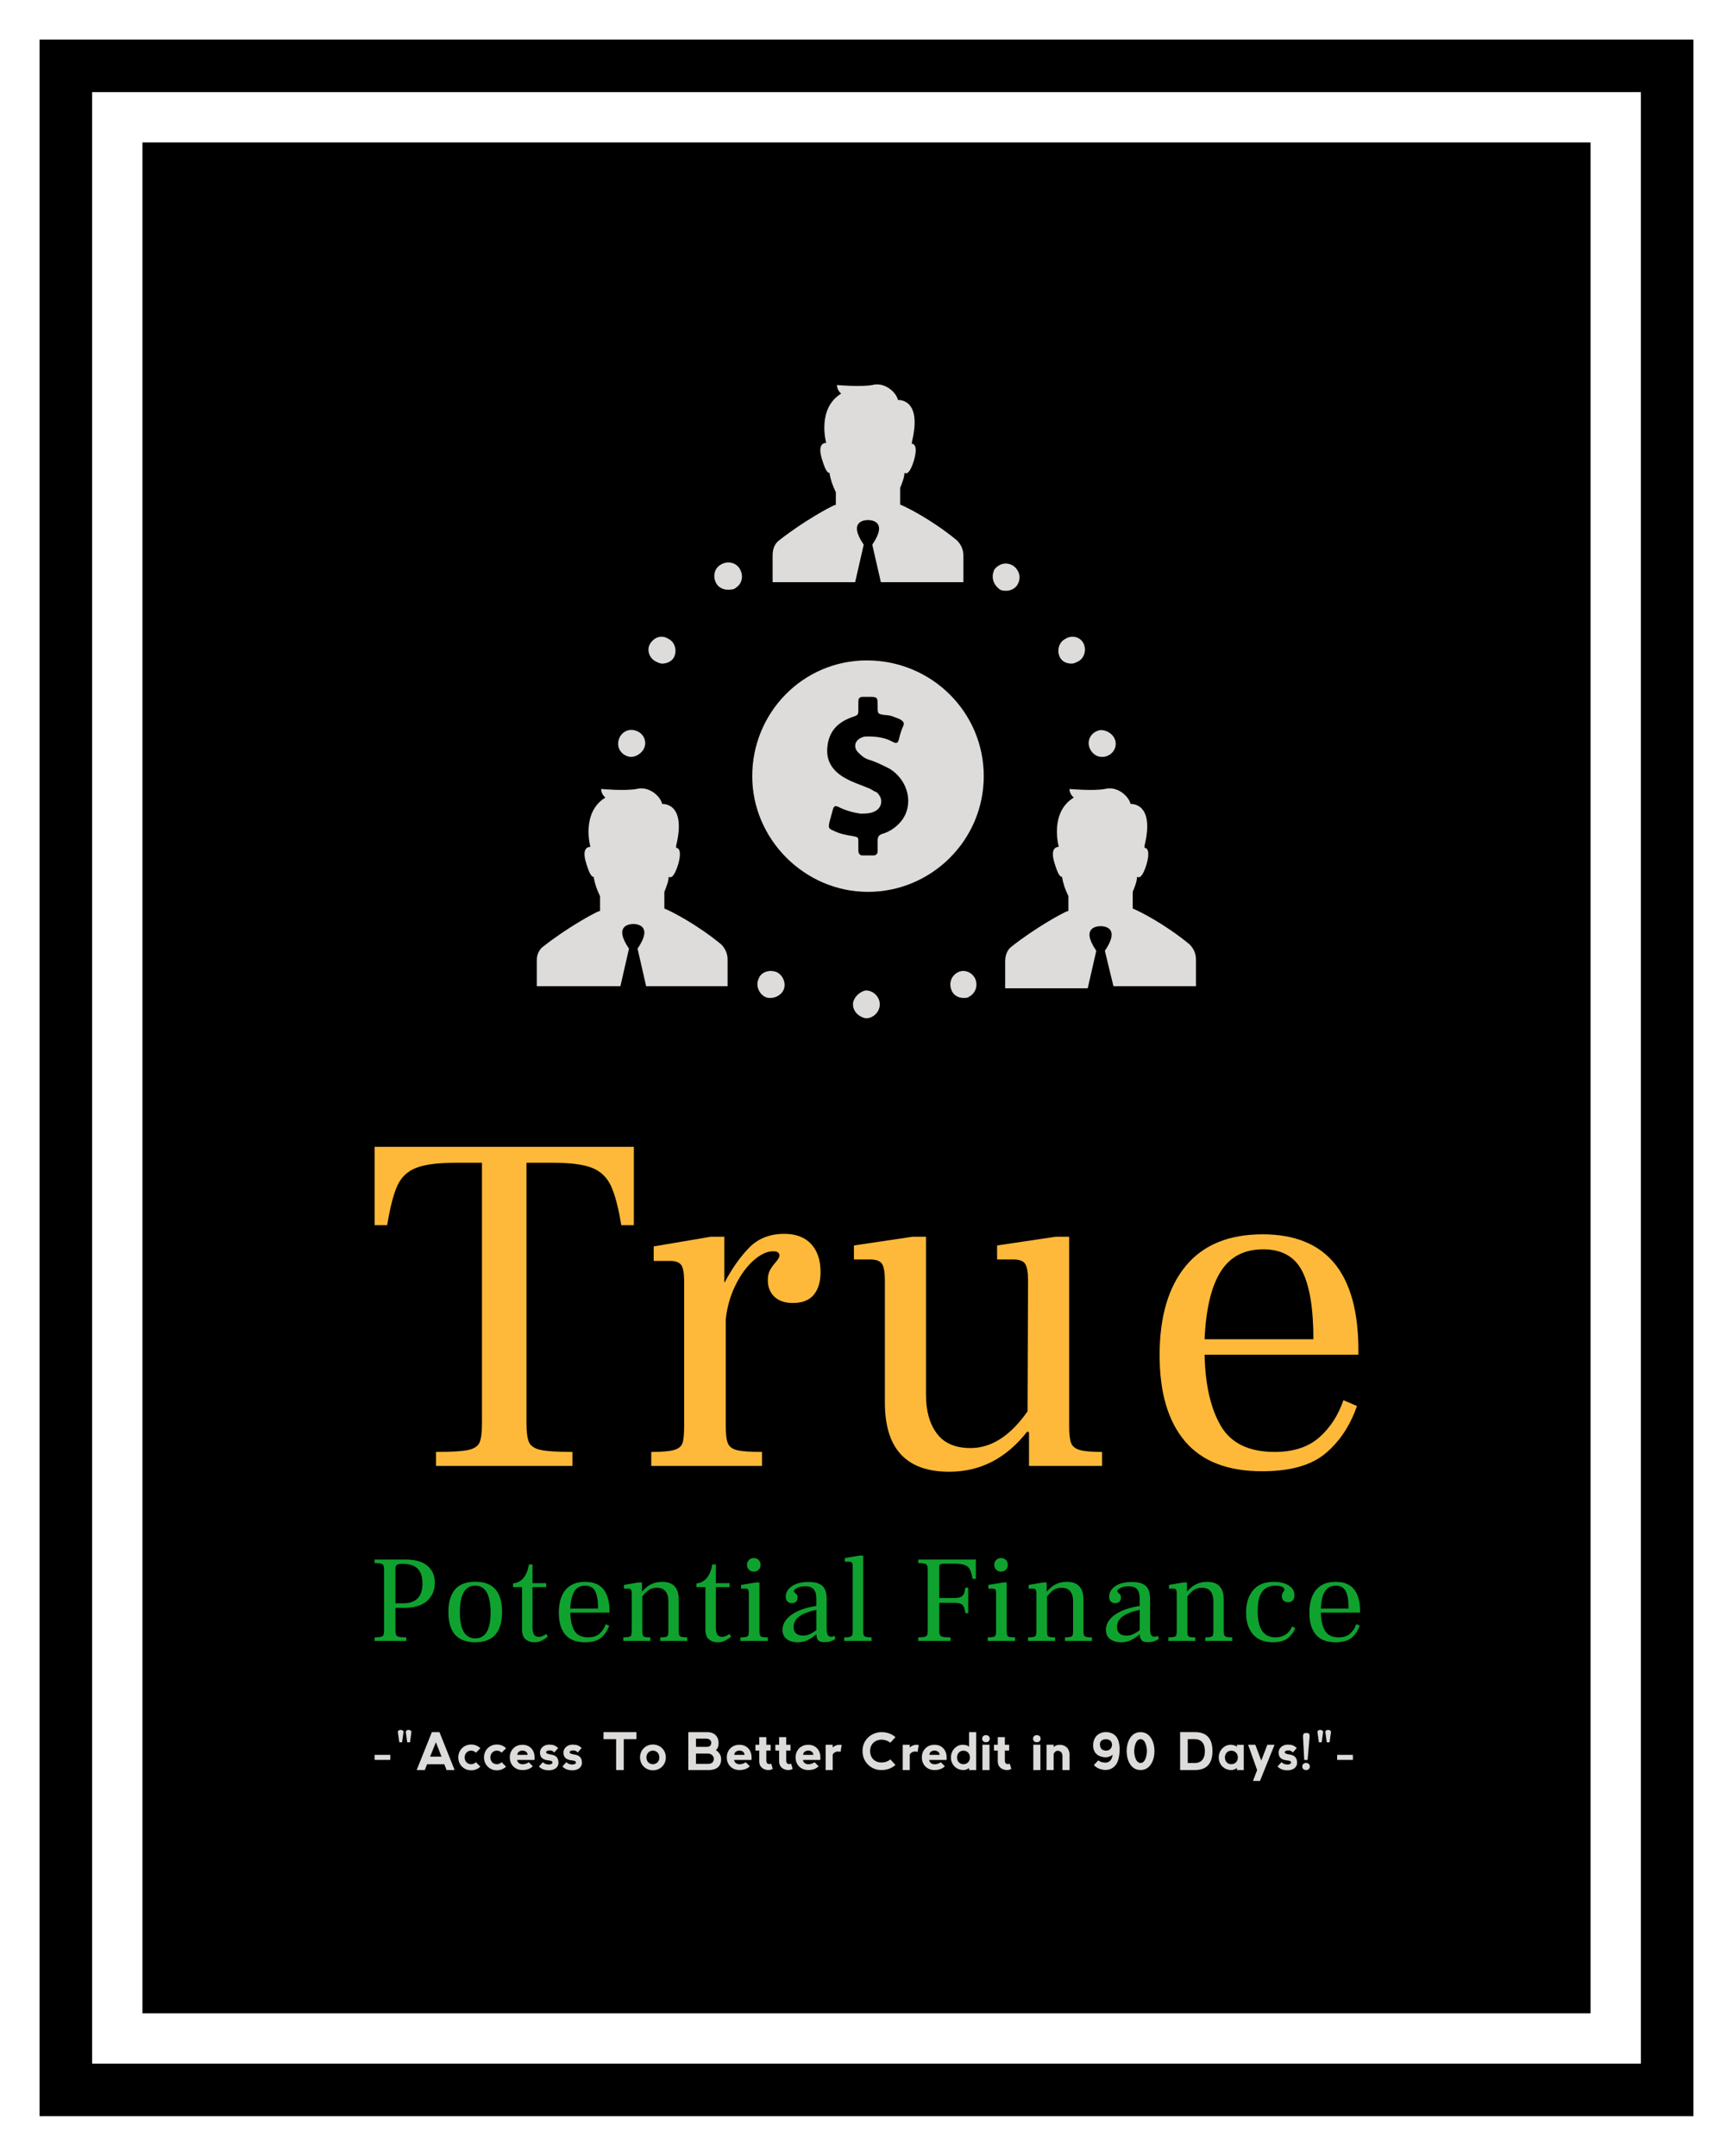 <svg xmlns="http://www.w3.org/2000/svg" xmlns:xlink="http://www.w3.org/1999/xlink" viewBox="854.66 828.93 210.68 262.13" style="overflow: visible; width: 100%; height: 100%; transition: all 350ms ease-in-out; opacity: 1;" width="632.754px" height="800px"><defs><path id="lt_gf_Frank Ruhl Libre_400_84" d="M14.70 0.00 L14.70 -2.90 Q19.50 -2.90 21.35 -3.30 Q23.20 -3.70 23.70 -4.85 Q24.20 -6.00 24.20 -8.90 L24.20 -8.90 L24.20 -62.70 L18.80 -62.70 Q13.30 -62.70 10.60 -61.65 Q7.90 -60.60 6.70 -57.95 Q5.50 -55.30 4.60 -49.80 L4.60 -49.80 L2.00 -49.80 L2.00 -66.00 L55.60 -66.00 L55.60 -49.80 L53.00 -49.80 Q52.10 -55.30 50.85 -57.95 Q49.60 -60.60 46.95 -61.65 Q44.30 -62.70 38.90 -62.70 L38.90 -62.70 L33.40 -62.70 L33.40 -8.90 Q33.40 -6.00 33.95 -4.85 Q34.50 -3.70 36.40 -3.30 Q38.30 -2.90 42.90 -2.90 L42.90 -2.90 L42.90 0.00 L14.70 0.00 Z"></path><path id="lt_gf_Frank Ruhl Libre_400_114" d="M31.10 -48.00 Q34.70 -48.00 36.65 -45.90 Q38.60 -43.80 38.60 -40.10 L38.60 -40.10 Q38.60 -37.10 37.20 -35.40 Q35.80 -33.70 32.90 -33.70 L32.90 -33.70 Q30.40 -33.70 29.05 -35.00 Q27.70 -36.30 27.70 -38.40 L27.70 -38.40 Q27.70 -39.60 28.10 -40.40 Q28.50 -41.20 29.30 -42.10 Q30.10 -43.00 30.10 -43.50 L30.10 -43.50 Q30.10 -44.40 28.80 -44.40 L28.80 -44.40 Q26.90 -44.40 24.75 -42.50 Q22.60 -40.60 21.00 -37.35 Q19.40 -34.10 19.00 -30.30 L19.00 -30.30 L19.00 -8.30 Q19.00 -5.70 19.45 -4.65 Q19.90 -3.60 21.40 -3.25 Q22.90 -2.90 26.50 -2.90 L26.50 -2.90 L26.50 0.00 L3.60 0.00 L3.60 -2.90 Q6.90 -2.90 8.30 -3.30 Q9.70 -3.70 10.05 -4.70 Q10.40 -5.70 10.40 -8.30 L10.40 -8.30 L10.40 -38.10 Q10.40 -40.70 9.80 -41.55 Q9.20 -42.40 7.50 -42.40 L7.50 -42.40 L4.10 -42.40 L4.10 -45.40 L15.90 -47.40 L18.70 -47.40 L18.70 -38.00 L18.80 -38.00 Q21.00 -42.20 23.80 -45.10 Q26.60 -48.00 31.10 -48.00 L31.10 -48.00 Z"></path><path id="lt_gf_Frank Ruhl Libre_400_117" d="M47.50 -8.30 Q47.50 -5.80 47.90 -4.75 Q48.30 -3.70 49.70 -3.30 Q51.10 -2.90 54.30 -2.90 L54.30 -2.90 L54.30 0.00 L39.20 0.00 L39.20 -7.00 L38.90 -7.00 L38.90 -7.20 Q32.40 1.20 22.70 1.20 L22.70 1.20 Q9.40 1.20 9.40 -13.10 L9.40 -13.10 L9.40 -38.30 Q9.40 -40.90 8.80 -41.80 Q8.20 -42.70 6.40 -42.70 L6.40 -42.70 L3.00 -42.70 L3.00 -45.60 L15.10 -47.40 L17.90 -47.40 L17.90 -14.70 Q17.90 -9.70 20.15 -6.70 Q22.40 -3.70 27.10 -3.70 L27.10 -3.70 Q33.60 -3.70 38.90 -11.30 L38.90 -11.30 L39.00 -38.30 Q39.00 -40.90 38.40 -41.80 Q37.80 -42.70 36.00 -42.70 L36.00 -42.70 L32.60 -42.70 L32.60 -45.60 L44.70 -47.40 L47.50 -47.40 L47.50 -8.30 Z"></path><path id="lt_gf_Frank Ruhl Libre_400_80" d="M5.00 0.00 L5.00 -2.90 Q8.60 -2.90 10.20 -3.35 Q11.80 -3.80 12.25 -4.90 Q12.70 -6.00 12.70 -8.50 L12.70 -8.50 L12.70 -57.40 Q12.70 -60.00 12.20 -61.10 Q11.70 -62.20 10.15 -62.65 Q8.60 -63.10 5.00 -63.10 L5.00 -63.10 L5.00 -66.00 L29.80 -66.00 Q41.90 -66.00 47.85 -60.90 Q53.80 -55.80 53.80 -47.20 L53.80 -47.20 Q53.80 -38.10 47.55 -32.45 Q41.30 -26.80 28.80 -26.80 L28.80 -26.80 L21.90 -26.80 L21.90 -8.50 Q21.90 -5.90 22.45 -4.80 Q23.00 -3.70 24.80 -3.30 Q26.60 -2.90 30.70 -2.90 L30.70 -2.90 L30.70 0.00 L5.00 0.00 ZM21.90 -30.50 L28.20 -30.50 Q43.80 -30.50 43.80 -46.60 L43.80 -46.60 Q43.80 -54.60 39.90 -58.55 Q36.00 -62.50 27.90 -62.50 L27.90 -62.50 Q24.20 -62.50 23.05 -61.65 Q21.90 -60.80 21.90 -59.00 L21.90 -59.00 L21.90 -30.50 Z"></path><path id="lt_gf_Frank Ruhl Libre_400_111" d="M26.50 1.10 Q4.80 1.10 4.80 -23.40 L4.80 -23.40 Q4.80 -35.50 10.20 -41.75 Q15.60 -48.00 26.60 -48.00 L26.60 -48.00 Q48.30 -48.00 48.30 -23.50 L48.30 -23.50 Q48.30 1.10 26.50 1.10 L26.50 1.10 ZM26.60 -2.10 Q39.00 -2.10 39.00 -23.00 L39.00 -23.00 Q39.00 -44.80 26.50 -44.80 L26.50 -44.80 Q20.30 -44.80 17.20 -39.35 Q14.10 -33.90 14.10 -23.40 L14.10 -23.40 Q14.10 -2.10 26.60 -2.10 L26.60 -2.10 Z"></path><path id="lt_gf_Frank Ruhl Libre_400_116" d="M18.20 1.10 Q14.10 1.10 11.25 -1.30 Q8.40 -3.70 8.40 -9.40 L8.40 -9.40 L8.40 -43.60 L1.10 -43.60 L1.10 -46.60 Q11.50 -47.70 14.00 -62.00 L14.00 -62.00 L16.90 -62.00 L16.90 -46.80 L28.00 -46.80 L28.00 -43.60 L16.90 -43.60 L16.90 -10.90 Q16.90 -6.80 18.15 -5.05 Q19.40 -3.30 21.90 -3.30 L21.90 -3.30 Q23.50 -3.30 25.20 -4.05 Q26.90 -4.80 28.10 -5.70 L28.10 -5.70 L29.20 -3.30 Q26.20 -1.10 23.95 0.00 Q21.70 1.10 18.20 1.10 L18.20 1.10 Z"></path><path id="lt_gf_Frank Ruhl Libre_400_108" d="M3.00 0.00 L3.00 -2.90 Q6.30 -2.90 7.70 -3.30 Q9.10 -3.70 9.50 -4.75 Q9.90 -5.80 9.90 -8.30 L9.90 -8.30 L9.90 -59.90 Q9.90 -62.50 9.30 -63.35 Q8.70 -64.20 6.90 -64.20 L6.90 -64.20 L3.50 -64.20 L3.50 -67.20 L15.60 -69.20 L18.40 -69.20 L18.40 -8.30 Q18.40 -5.80 18.80 -4.75 Q19.20 -3.70 20.60 -3.30 Q22.00 -2.90 25.20 -2.90 L25.20 -2.90 L25.20 0.00 L3.00 0.00 Z"></path><path id="lt_gf_Frank Ruhl Libre_400_32" d=""></path><path id="lt_gf_Frank Ruhl Libre_400_70" d="M5.00 0.00 L5.00 -2.90 Q8.80 -2.90 10.35 -3.35 Q11.90 -3.80 12.30 -4.95 Q12.70 -6.10 12.70 -8.90 L12.70 -8.90 L12.70 -57.10 Q12.70 -59.90 12.25 -61.05 Q11.80 -62.20 10.25 -62.65 Q8.70 -63.10 5.00 -63.10 L5.00 -63.10 L5.00 -66.00 L51.70 -66.00 L51.70 -50.30 L49.00 -50.30 Q48.10 -55.50 46.80 -58.00 Q45.50 -60.50 42.65 -61.55 Q39.80 -62.60 34.20 -62.60 L34.20 -62.60 L25.60 -62.60 Q23.30 -62.60 22.65 -62.00 Q22.00 -61.40 22.00 -59.00 L22.00 -59.00 L22.00 -34.80 L33.80 -34.80 Q37.60 -34.80 39.40 -35.60 Q41.20 -36.40 41.90 -38.00 Q42.60 -39.60 43.20 -43.20 L43.20 -43.20 L45.50 -43.20 L45.50 -22.50 L43.20 -22.50 Q42.60 -26.10 41.90 -27.70 Q41.20 -29.30 39.40 -30.10 Q37.60 -30.90 33.80 -30.90 L33.80 -30.90 L22.00 -30.90 L22.00 -8.90 Q22.00 -6.10 22.50 -4.95 Q23.00 -3.80 24.85 -3.35 Q26.70 -2.90 31.20 -2.90 L31.20 -2.90 L31.20 0.00 L5.00 0.00 Z"></path><path id="lt_gf_Frank Ruhl Libre_400_105" d="M14.30 -56.20 Q11.90 -56.20 10.35 -57.75 Q8.80 -59.30 8.80 -61.60 L8.80 -61.60 Q8.80 -64.00 10.35 -65.60 Q11.90 -67.20 14.30 -67.20 L14.30 -67.20 Q16.80 -67.20 18.30 -65.60 Q19.80 -64.00 19.80 -61.60 L19.80 -61.60 Q19.80 -59.30 18.25 -57.75 Q16.70 -56.20 14.30 -56.20 L14.30 -56.20 ZM3.50 0.00 L3.50 -2.90 Q6.80 -2.90 8.20 -3.30 Q9.60 -3.70 9.95 -4.70 Q10.30 -5.70 10.30 -8.30 L10.30 -8.30 L10.30 -38.10 Q10.30 -40.70 9.75 -41.55 Q9.20 -42.40 7.40 -42.40 L7.40 -42.40 L4.00 -42.40 L4.00 -45.40 L16.10 -47.40 L18.90 -47.40 L18.90 -8.30 Q18.90 -5.70 19.30 -4.65 Q19.70 -3.60 21.05 -3.25 Q22.40 -2.90 25.70 -2.90 L25.70 -2.90 L25.70 0.00 L3.50 0.00 Z"></path><path id="lt_gf_Frank Ruhl Libre_400_97" d="M47.20 -4.10 L47.90 -1.60 Q46.00 -0.40 44.00 0.30 Q42.00 1.00 38.80 1.00 L38.80 1.00 Q35.80 1.00 34.25 -0.20 Q32.70 -1.40 32.40 -5.40 L32.40 -5.40 Q28.70 -2.20 25.20 -0.55 Q21.70 1.10 17.40 1.10 L17.40 1.10 Q11.90 1.10 8.45 -1.45 Q5.00 -4.00 5.00 -8.90 L5.00 -8.90 Q5.00 -15.90 12.10 -21.10 Q19.20 -26.30 32.40 -28.40 L32.40 -28.40 L32.40 -34.20 Q32.40 -39.30 30.35 -41.80 Q28.30 -44.30 23.30 -44.30 L23.30 -44.30 Q19.80 -44.30 17.00 -43.00 Q14.20 -41.70 14.20 -40.40 L14.20 -40.40 Q14.20 -39.70 15.15 -38.95 Q16.10 -38.20 16.65 -37.45 Q17.20 -36.70 17.20 -35.20 L17.20 -35.20 Q17.20 -33.10 16.00 -31.85 Q14.80 -30.60 12.60 -30.60 L12.60 -30.60 Q10.30 -30.60 8.95 -32.00 Q7.60 -33.40 7.60 -35.90 L7.60 -35.90 Q7.60 -39.00 9.65 -41.70 Q11.70 -44.40 15.85 -46.10 Q20.00 -47.80 26.00 -47.80 L26.00 -47.80 Q33.60 -47.80 37.20 -44.70 Q40.80 -41.60 40.80 -33.90 L40.80 -33.90 L40.80 -10.20 Q40.80 -6.30 41.65 -4.85 Q42.50 -3.40 44.40 -3.40 L44.40 -3.40 Q45.60 -3.40 47.20 -4.10 L47.20 -4.10 ZM14.00 -11.30 Q14.00 -7.80 16.00 -6.05 Q18.00 -4.30 21.80 -4.30 L21.80 -4.30 Q24.60 -4.30 27.15 -5.50 Q29.70 -6.70 32.40 -8.70 L32.40 -8.70 L32.40 -25.20 Q23.10 -23.20 18.55 -19.85 Q14.00 -16.50 14.00 -11.30 L14.00 -11.30 Z"></path><path id="lt_gf_Frank Ruhl Libre_400_110" d="M48.50 -8.30 Q48.50 -5.80 48.90 -4.75 Q49.30 -3.70 50.70 -3.30 Q52.10 -2.90 55.40 -2.90 L55.40 -2.90 L55.40 0.00 L33.50 0.00 L33.50 -2.90 Q36.70 -2.90 38.00 -3.25 Q39.30 -3.60 39.70 -4.60 Q40.10 -5.60 40.10 -8.10 L40.10 -8.10 L40.10 -32.40 Q40.10 -37.20 37.85 -40.15 Q35.60 -43.10 30.80 -43.10 L30.80 -43.10 Q26.90 -43.10 24.20 -41.25 Q21.50 -39.40 19.00 -36.00 L19.00 -36.00 L19.00 -8.10 Q19.00 -5.60 19.40 -4.55 Q19.80 -3.50 21.10 -3.20 Q22.40 -2.90 25.50 -2.90 L25.50 -2.90 L25.50 0.00 L3.60 0.00 L3.60 -2.90 Q6.90 -2.90 8.30 -3.30 Q9.70 -3.70 10.05 -4.70 Q10.40 -5.70 10.40 -8.30 L10.40 -8.30 L10.40 -38.10 Q10.40 -40.70 9.80 -41.55 Q9.20 -42.40 7.50 -42.40 L7.50 -42.40 L4.10 -42.40 L4.10 -45.40 L15.90 -47.40 L18.70 -47.40 L18.70 -40.00 L18.80 -40.00 Q22.20 -44.00 26.10 -45.95 Q30.00 -47.90 35.00 -47.90 L35.00 -47.90 Q48.50 -47.90 48.50 -33.50 L48.50 -33.50 L48.50 -8.30 Z"></path><path id="lt_gf_Frank Ruhl Libre_400_99" d="M26.60 1.10 Q16.10 1.10 10.50 -5.35 Q4.90 -11.80 4.90 -23.00 L4.90 -23.00 Q4.90 -34.20 10.55 -41.05 Q16.20 -47.90 27.40 -47.90 L27.40 -47.90 Q34.70 -47.90 39.40 -45.00 Q44.10 -42.10 44.10 -37.00 L44.10 -37.00 Q44.10 -34.40 42.80 -32.90 Q41.50 -31.40 39.00 -31.40 L39.00 -31.40 Q36.50 -31.40 35.20 -32.75 Q33.90 -34.10 33.90 -36.30 L33.90 -36.30 Q33.90 -37.50 34.25 -38.30 Q34.60 -39.10 35.30 -40.05 Q36.00 -41.00 36.00 -41.70 L36.00 -41.70 Q36.00 -43.00 33.95 -43.90 Q31.90 -44.80 28.70 -44.80 L28.70 -44.80 Q21.90 -44.80 18.10 -40.10 Q14.30 -35.40 14.30 -24.10 L14.30 -24.10 Q14.30 -2.90 28.70 -2.90 L28.70 -2.90 Q38.30 -2.90 42.30 -11.80 L42.30 -11.80 L44.70 -10.40 Q43.40 -6.30 39.20 -2.60 Q35.00 1.10 26.60 1.10 L26.60 1.10 Z"></path><path id="lt_gf_Frank Ruhl Libre_400_101" d="M46.00 -23.90 L46.00 -23.00 L14.20 -23.00 Q14.40 -13.70 17.55 -8.30 Q20.70 -2.90 28.70 -2.90 L28.70 -2.90 Q34.50 -2.90 37.90 -5.90 Q41.30 -8.90 42.90 -13.60 L42.90 -13.60 L45.70 -12.40 Q43.60 -6.30 39.20 -2.60 Q34.80 1.10 26.10 1.10 L26.10 1.10 Q15.40 1.10 10.15 -5.10 Q4.90 -11.30 4.90 -22.90 L4.90 -22.90 Q4.90 -34.80 10.30 -41.35 Q15.70 -47.90 26.20 -47.90 L26.20 -47.90 Q46.00 -47.90 46.00 -23.90 L46.00 -23.90 ZM14.20 -26.20 L36.70 -26.20 Q36.70 -35.70 34.40 -40.25 Q32.10 -44.80 26.30 -44.80 L26.30 -44.80 Q20.40 -44.80 17.50 -40.15 Q14.60 -35.50 14.20 -26.20 L14.20 -26.20 Z"></path><path id="lt_absideregular_65" d="M17.80 0.00 L22.20 -11.20 L55.40 -11.20 L59.80 0.00 L75.30 0.00 L46.10 -73.20 L31.40 -73.20 L2.10 0.00 ZM50.00 -25.90 L28.00 -25.90 L39.20 -53.70 Z"></path><path id="lt_absideregular_99" d="M36.10 -15.20 C33.90 -12.80 30.80 -11.30 26.90 -11.30 C19.40 -11.30 14.40 -17.00 14.40 -24.40 C14.40 -31.60 19.40 -37.50 26.90 -37.50 C30.70 -37.50 33.90 -35.90 36.10 -33.50 L44.70 -42.10 C40.20 -46.60 34.00 -49.30 27.00 -49.30 C12.80 -49.30 2.10 -38.50 2.10 -24.40 C2.10 -10.40 12.80 0.50 27.00 0.50 C34.00 0.50 40.20 -2.20 44.60 -6.60 Z"></path><path id="lt_absideregular_84" d="M2.30 -73.20 L2.30 -59.60 L26.70 -59.60 L26.70 0.00 L41.40 0.00 L41.40 -59.60 L65.80 -59.60 L65.80 -73.20 Z"></path><path id="lt_absideregular_111" d="M2.10 -24.40 C2.10 -10.40 12.80 0.50 27.00 0.50 C41.10 0.50 51.90 -10.30 51.90 -24.40 C51.90 -38.50 41.10 -49.30 27.00 -49.30 C12.80 -49.30 2.10 -38.50 2.10 -24.40 ZM26.90 -11.30 C19.40 -11.30 14.40 -17.00 14.40 -24.40 C14.40 -31.60 19.40 -37.50 26.90 -37.50 C34.40 -37.50 39.40 -31.70 39.40 -24.40 C39.40 -17.00 34.40 -11.30 26.90 -11.30 Z"></path><path id="lt_absideregular_66" d="M19.60 -60.60 L40.20 -60.60 C46.00 -60.40 49.00 -56.50 49.20 -53.00 C49.00 -47.00 46.00 -44.90 40.10 -44.80 L19.60 -44.80 ZM19.60 -31.80 L43.20 -31.80 C50.00 -31.60 53.90 -26.70 54.10 -22.00 C53.90 -15.00 49.90 -12.00 43.00 -11.90 L19.60 -11.90 ZM63.30 -52.10 C63.20 -65.80 54.00 -73.20 41.80 -73.20 L4.90 -73.20 L4.90 0.00 L46.10 0.00 C60.20 -0.80 68.30 -7.60 68.20 -21.40 C68.20 -28.30 64.40 -34.30 58.00 -38.60 C61.30 -40.80 63.30 -45.70 63.30 -52.10 Z"></path><path id="lt_absideregular_67" d="M2.40 -36.80 C1.80 -16.40 18.70 0.50 39.00 0.00 C49.40 0.00 58.40 -3.30 65.90 -9.80 L56.10 -20.50 C51.30 -16.60 45.60 -14.60 39.10 -14.60 C25.70 -14.60 17.10 -23.50 17.00 -36.90 C17.00 -49.80 26.10 -58.50 39.00 -58.60 C45.40 -58.60 51.10 -56.70 56.10 -52.80 L65.90 -63.50 C58.40 -70.00 49.40 -73.20 39.00 -73.20 C18.90 -73.20 1.90 -57.30 2.40 -36.80 Z"></path><path id="lt_absideregular_114" d="M17.90 -48.80 L4.30 -48.80 L4.30 0.00 L17.90 0.00 L17.90 -30.10 C21.30 -35.20 26.30 -36.80 33.00 -35.10 L35.20 -48.40 C33.70 -48.70 32.20 -48.80 30.60 -48.80 C25.60 -48.70 21.40 -46.90 17.90 -43.60 Z"></path><path id="lt_absideregular_101" d="M2.30 -24.40 C2.30 -10.20 12.50 0.00 26.70 0.00 C35.20 0.00 41.80 -2.40 46.70 -7.30 L38.90 -15.10 C35.40 -12.50 31.20 -11.20 26.70 -11.20 C21.70 -11.20 17.00 -14.30 16.50 -19.50 L50.10 -19.50 L50.10 -24.40 C50.10 -38.50 41.10 -48.80 26.70 -48.80 C12.50 -48.80 2.30 -38.70 2.30 -24.40 ZM26.70 -37.60 C31.50 -37.60 36.70 -34.70 36.50 -29.30 L16.90 -29.30 C16.70 -34.70 21.90 -37.60 26.70 -37.60 Z"></path><path id="lt_absideregular_100" d="M37.50 -73.20 L37.50 -44.90 C35.30 -47.20 31.60 -48.50 26.80 -48.80 C12.60 -49.60 2.40 -37.50 2.40 -24.40 C2.40 -10.70 12.60 0.00 26.80 0.00 C30.30 0.00 33.90 -1.30 37.50 -3.90 L37.50 0.00 L51.20 0.00 L51.20 -73.20 ZM26.60 -11.30 C19.10 -11.30 14.20 -17.00 14.20 -24.30 C14.20 -31.60 19.10 -37.40 26.60 -37.40 C34.10 -37.40 39.10 -31.60 39.10 -24.30 C39.10 -17.00 34.10 -11.30 26.60 -11.30 Z"></path><path id="lt_absideregular_116" d="M27.00 0.00 C29.90 0.00 32.60 -0.80 35.00 -2.30 L32.10 -12.10 C30.30 -11.70 29.10 -11.50 28.50 -11.50 C25.00 -11.50 22.60 -13.30 22.60 -18.60 L22.60 -37.70 L30.90 -37.70 L30.90 -48.80 L22.60 -48.80 L22.60 -63.50 L8.90 -63.50 L8.90 -48.80 L1.60 -48.80 L1.60 -37.70 L8.90 -37.70 L8.90 -16.60 C8.90 -6.20 16.70 0.00 27.00 0.00 Z"></path><path id="lt_absideregular_105" d="M18.60 0.00 L18.60 -48.90 L4.90 -48.90 L4.90 0.00 ZM4.40 -60.50 C4.40 -56.60 7.20 -53.70 11.70 -53.70 C16.20 -53.70 19.00 -56.60 19.00 -60.50 C19.00 -64.50 16.30 -67.40 11.60 -67.40 C7.20 -67.40 4.40 -64.50 4.40 -60.50 Z"></path><path id="lt_absideregular_110" d="M18.50 -31.10 C20.50 -35.00 22.90 -37.10 25.70 -37.30 C32.40 -37.10 35.50 -33.30 35.50 -26.90 L35.50 0.00 L49.20 0.00 L49.20 -30.30 C49.20 -41.10 41.50 -48.80 30.20 -48.80 C25.60 -48.80 21.70 -47.40 18.50 -44.40 L18.50 -48.90 L4.80 -48.90 L4.80 0.00 L18.50 0.00 L18.50 -31.10 Z"></path><path id="lt_absideregular_57" d="M55.80 -40.80 C55.40 -60.50 48.30 -70.50 33.50 -73.00 C18.30 -75.20 6.30 -65.90 4.90 -51.40 C3.30 -35.60 11.20 -26.20 27.20 -24.60 C32.10 -24.20 37.10 -25.80 42.40 -29.50 C40.70 -18.60 35.00 -13.60 26.60 -14.40 C21.80 -14.80 17.80 -16.20 14.40 -18.60 L6.10 -9.60 C10.80 -4.40 17.40 -1.30 25.80 -0.30 C34.20 0.40 41.30 -2.20 46.90 -8.30 C52.60 -14.30 55.60 -25.10 55.80 -40.80 ZM41.10 -48.80 C40.50 -41.70 36.80 -37.90 29.90 -37.50 C22.10 -37.50 18.00 -41.60 17.70 -49.80 C18.00 -56.00 21.90 -59.20 29.40 -59.50 C36.90 -59.20 40.80 -55.60 41.10 -48.80 Z"></path><path id="lt_absideregular_48" d="M4.50 -36.60 C4.50 -19.40 12.50 0.00 31.30 0.00 C50.10 0.00 58.20 -19.40 58.20 -36.60 C58.20 -53.90 50.10 -73.20 31.30 -73.20 C12.50 -73.20 4.50 -53.80 4.50 -36.60 ZM31.40 -13.70 C22.10 -13.70 19.10 -28.50 19.10 -36.60 C19.10 -44.70 22.10 -59.60 31.30 -59.60 C40.60 -59.60 43.60 -44.70 43.60 -36.60 C43.60 -28.60 40.60 -13.70 31.40 -13.70 Z"></path><path id="lt_absideregular_32" d=""></path><path id="lt_absideregular_68" d="M20.70 -13.60 L20.70 -59.60 L34.20 -59.60 C47.20 -59.60 53.70 -51.30 53.80 -36.60 C53.70 -22.00 47.20 -13.70 34.20 -13.60 ZM34.20 0.00 C57.00 0.00 68.40 -12.20 68.40 -36.60 C68.40 -61.10 57.00 -73.30 34.20 -73.30 L6.00 -73.30 L6.00 0.00 Z"></path><path id="lt_absideregular_97" d="M37.50 -48.80 L37.50 -44.80 C35.30 -47.10 31.60 -48.40 26.80 -48.80 C12.70 -49.50 2.40 -37.50 2.40 -24.40 C2.40 -10.70 12.70 0.00 26.80 0.00 C30.30 0.00 33.90 -1.30 37.50 -3.90 L37.50 0.00 L50.70 0.00 L50.70 -48.70 ZM26.80 -11.30 C19.20 -11.30 14.30 -17.00 14.30 -24.30 C14.30 -31.60 19.20 -37.40 26.70 -37.40 C34.20 -37.40 39.30 -31.60 39.30 -24.30 C39.30 -17.00 34.20 -11.30 26.80 -11.30 Z"></path><path id="lt_absideregular_121" d="M23.70 21.00 L51.80 -48.80 L37.90 -48.80 L26.20 -18.30 L14.70 -48.80 L0.80 -48.80 L18.20 0.00 L10.20 21.00 Z"></path><path id="lt_absideregular_115" d="M39.60 -42.50 C34.00 -47.70 30.20 -49.10 21.80 -49.10 C13.20 -49.10 4.50 -43.10 4.50 -33.60 C4.50 -23.20 11.60 -19.70 20.40 -18.70 C24.90 -18.30 27.40 -17.40 28.10 -16.20 C30.50 -12.50 24.80 -10.20 20.40 -10.70 C15.70 -11.20 12.30 -12.70 10.10 -15.30 L2.50 -6.80 C7.00 -2.30 12.80 0.50 22.00 0.50 C30.90 0.50 40.20 -4.20 40.20 -14.10 C40.20 -25.40 33.70 -29.10 23.70 -30.30 C17.00 -31.60 14.90 -33.60 17.10 -36.00 C18.20 -37.30 20.40 -37.90 23.70 -37.90 C27.00 -37.90 29.80 -36.60 32.00 -33.90 L39.60 -42.50 Z"></path><path id="lt_absideregular_33" d="M15.20 -19.50 L19.10 -65.10 C19.10 -69.80 17.80 -71.60 12.70 -71.60 C7.90 -71.60 6.30 -69.80 6.30 -65.10 L8.70 -19.50 ZM4.90 -6.80 C4.90 -2.90 7.70 0.00 12.20 0.00 C16.70 0.00 19.50 -2.90 19.50 -6.80 C19.50 -10.70 16.80 -13.70 12.10 -13.70 C7.70 -13.70 4.90 -10.70 4.90 -6.80 Z"></path><path id="lt_absideregular_34" d="M13.00 -53.60 C15.70 -72.80 15.80 -73.10 15.80 -73.30 C15.80 -76.00 13.20 -77.50 10.30 -77.50 C7.20 -77.50 4.90 -76.10 4.90 -73.20 C4.90 -73.00 5.00 -72.60 7.70 -53.60 ZM28.30 -53.60 C31.00 -72.80 31.00 -73.10 31.00 -73.30 C31.00 -76.00 28.50 -77.50 25.60 -77.50 C22.60 -77.50 20.20 -76.10 20.20 -73.20 C20.20 -72.90 20.20 -72.60 22.90 -53.60 Z"></path><path id="lt_absideregular_45" d="M34.20 -19.60 L34.20 -29.30 L3.90 -29.30 L3.90 -19.60 Z"></path></defs><g transform="translate(0 0)"><g transform="translate(900.2 874.473)"><g transform="translate(0 0)"><g><rect fill="none" stroke="#000000" opacity="1" stroke-width="6.39" width="194.675" height="246.13" x="-37.538" y="-37.538"></rect><rect fill="#000000" stroke="none" stroke-width="6.39" width="176.047" height="227.502" x="-28.224" y="-28.224"></rect></g></g><g transform="translate(0 0)"><g transform="translate(0 93.909)"><g transform="translate(0 0)"><g transform="scale(0.588 0.588) translate(-2 66)"><use xlink:href="#lt_gf_Frank Ruhl Libre_400_84" x="0.000" fill="#ffb93a" stroke="#ffb93a" stroke-width="0"></use><use xlink:href="#lt_gf_Frank Ruhl Libre_400_114" x="55.600" fill="#ffb93a" stroke="#ffb93a" stroke-width="0"></use><use xlink:href="#lt_gf_Frank Ruhl Libre_400_117" x="98.100" fill="#ffb93a" stroke="#ffb93a" stroke-width="0"></use><use xlink:href="#lt_gf_Frank Ruhl Libre_400_101" x="159.400" fill="#ffb93a" stroke="#ffb93a" stroke-width="0"></use></g><g transform="scale(0.15 0.15) translate(-5 400.57)"><use xlink:href="#lt_gf_Frank Ruhl Libre_400_80" x="0.000" fill="#10a22f" stroke="#10a22f" stroke-width="0"></use><use xlink:href="#lt_gf_Frank Ruhl Libre_400_111" x="60.000" fill="#10a22f" stroke="#10a22f" stroke-width="0"></use><use xlink:href="#lt_gf_Frank Ruhl Libre_400_116" x="116.100" fill="#10a22f" stroke="#10a22f" stroke-width="0"></use><use xlink:href="#lt_gf_Frank Ruhl Libre_400_101" x="149.400" fill="#10a22f" stroke="#10a22f" stroke-width="0"></use><use xlink:href="#lt_gf_Frank Ruhl Libre_400_110" x="203.000" fill="#10a22f" stroke="#10a22f" stroke-width="0"></use><use xlink:href="#lt_gf_Frank Ruhl Libre_400_116" x="264.700" fill="#10a22f" stroke="#10a22f" stroke-width="0"></use><use xlink:href="#lt_gf_Frank Ruhl Libre_400_105" x="298.000" fill="#10a22f" stroke="#10a22f" stroke-width="0"></use><use xlink:href="#lt_gf_Frank Ruhl Libre_400_97" x="330.600" fill="#10a22f" stroke="#10a22f" stroke-width="0"></use><use xlink:href="#lt_gf_Frank Ruhl Libre_400_108" x="382.600" fill="#10a22f" stroke="#10a22f" stroke-width="0"></use><use xlink:href="#lt_gf_Frank Ruhl Libre_400_32" x="413.700" fill="#10a22f" stroke="#10a22f" stroke-width="0"></use><use xlink:href="#lt_gf_Frank Ruhl Libre_400_70" x="440.600" fill="#10a22f" stroke="#10a22f" stroke-width="0"></use><use xlink:href="#lt_gf_Frank Ruhl Libre_400_105" x="498.400" fill="#10a22f" stroke="#10a22f" stroke-width="0"></use><use xlink:href="#lt_gf_Frank Ruhl Libre_400_110" x="531.000" fill="#10a22f" stroke="#10a22f" stroke-width="0"></use><use xlink:href="#lt_gf_Frank Ruhl Libre_400_97" x="592.700" fill="#10a22f" stroke="#10a22f" stroke-width="0"></use><use xlink:href="#lt_gf_Frank Ruhl Libre_400_110" x="644.700" fill="#10a22f" stroke="#10a22f" stroke-width="0"></use><use xlink:href="#lt_gf_Frank Ruhl Libre_400_99" x="706.400" fill="#10a22f" stroke="#10a22f" stroke-width="0"></use><use xlink:href="#lt_gf_Frank Ruhl Libre_400_101" x="757.700" fill="#10a22f" stroke="#10a22f" stroke-width="0"></use></g></g><g transform="translate(0 70.905)"><g transform="scale(0.063 0.063) translate(-3.9 77.5)"><use xlink:href="#lt_absideregular_45" x="0.000" fill="#dddcda" stroke="#dddcda" stroke-width="0"></use><use xlink:href="#lt_absideregular_34" x="43.900" fill="#dddcda" stroke="#dddcda" stroke-width="0"></use><use xlink:href="#lt_absideregular_65" x="83.000" fill="#dddcda" stroke="#dddcda" stroke-width="0"></use><use xlink:href="#lt_absideregular_99" x="163.300" fill="#dddcda" stroke="#dddcda" stroke-width="0"></use><use xlink:href="#lt_absideregular_99" x="212.900" fill="#dddcda" stroke="#dddcda" stroke-width="0"></use><use xlink:href="#lt_absideregular_101" x="262.500" fill="#dddcda" stroke="#dddcda" stroke-width="0"></use><use xlink:href="#lt_absideregular_115" x="318.500" fill="#dddcda" stroke="#dddcda" stroke-width="0"></use><use xlink:href="#lt_absideregular_115" x="363.800" fill="#dddcda" stroke="#dddcda" stroke-width="0"></use><use xlink:href="#lt_absideregular_32" x="409.100" fill="#dddcda" stroke="#dddcda" stroke-width="0"></use><use xlink:href="#lt_absideregular_84" x="443.300" fill="#dddcda" stroke="#dddcda" stroke-width="0"></use><use xlink:href="#lt_absideregular_111" x="514.000" fill="#dddcda" stroke="#dddcda" stroke-width="0"></use><use xlink:href="#lt_absideregular_32" x="570.200" fill="#dddcda" stroke="#dddcda" stroke-width="0"></use><use xlink:href="#lt_absideregular_66" x="604.400" fill="#dddcda" stroke="#dddcda" stroke-width="0"></use><use xlink:href="#lt_absideregular_101" x="681.200" fill="#dddcda" stroke="#dddcda" stroke-width="0"></use><use xlink:href="#lt_absideregular_116" x="737.200" fill="#dddcda" stroke="#dddcda" stroke-width="0"></use><use xlink:href="#lt_absideregular_116" x="775.600" fill="#dddcda" stroke="#dddcda" stroke-width="0"></use><use xlink:href="#lt_absideregular_101" x="814.000" fill="#dddcda" stroke="#dddcda" stroke-width="0"></use><use xlink:href="#lt_absideregular_114" x="870.000" fill="#dddcda" stroke="#dddcda" stroke-width="0"></use><use xlink:href="#lt_absideregular_32" x="908.900" fill="#dddcda" stroke="#dddcda" stroke-width="0"></use><use xlink:href="#lt_absideregular_67" x="943.100" fill="#dddcda" stroke="#dddcda" stroke-width="0"></use><use xlink:href="#lt_absideregular_114" x="1018.700" fill="#dddcda" stroke="#dddcda" stroke-width="0"></use><use xlink:href="#lt_absideregular_101" x="1057.600" fill="#dddcda" stroke="#dddcda" stroke-width="0"></use><use xlink:href="#lt_absideregular_100" x="1113.600" fill="#dddcda" stroke="#dddcda" stroke-width="0"></use><use xlink:href="#lt_absideregular_105" x="1171.900" fill="#dddcda" stroke="#dddcda" stroke-width="0"></use><use xlink:href="#lt_absideregular_116" x="1197.500" fill="#dddcda" stroke="#dddcda" stroke-width="0"></use><use xlink:href="#lt_absideregular_32" x="1235.900" fill="#dddcda" stroke="#dddcda" stroke-width="0"></use><use xlink:href="#lt_absideregular_105" x="1270.100" fill="#dddcda" stroke="#dddcda" stroke-width="0"></use><use xlink:href="#lt_absideregular_110" x="1295.700" fill="#dddcda" stroke="#dddcda" stroke-width="0"></use><use xlink:href="#lt_absideregular_32" x="1351.600" fill="#dddcda" stroke="#dddcda" stroke-width="0"></use><use xlink:href="#lt_absideregular_57" x="1385.800" fill="#dddcda" stroke="#dddcda" stroke-width="0"></use><use xlink:href="#lt_absideregular_48" x="1450.600" fill="#dddcda" stroke="#dddcda" stroke-width="0"></use><use xlink:href="#lt_absideregular_32" x="1518.100" fill="#dddcda" stroke="#dddcda" stroke-width="0"></use><use xlink:href="#lt_absideregular_68" x="1552.300" fill="#dddcda" stroke="#dddcda" stroke-width="0"></use><use xlink:href="#lt_absideregular_97" x="1630.400" fill="#dddcda" stroke="#dddcda" stroke-width="0"></use><use xlink:href="#lt_absideregular_121" x="1688.700" fill="#dddcda" stroke="#dddcda" stroke-width="0"></use><use xlink:href="#lt_absideregular_115" x="1743.800" fill="#dddcda" stroke="#dddcda" stroke-width="0"></use><use xlink:href="#lt_absideregular_33" x="1789.100" fill="#dddcda" stroke="#dddcda" stroke-width="0"></use><use xlink:href="#lt_absideregular_34" x="1818.400" fill="#dddcda" stroke="#dddcda" stroke-width="0"></use><use xlink:href="#lt_absideregular_45" x="1857.500" fill="#dddcda" stroke="#dddcda" stroke-width="0"></use></g></g></g><g transform="translate(18.52 0)"><g><rect fill="none" x="0" y="0" width="82.56" height="79.509"></rect><rect></rect><g fill="#dddcda" x="0" y="0" transform="translate(-23.818, -25.566) scale(1.303)"><g><path d="M37.8,39.5c-0.2,0.2-0.5,0.2-0.8,0.2c-0.4,0-0.8-0.2-1-0.5c-0.4-0.6-0.3-1.4,0.3-1.8c0.6-0.4,1.4-0.3,1.8,0.3   C38.5,38.3,38.4,39.1,37.8,39.5z M26.8,53.9C26.8,53.9,26.8,53.9,26.8,53.9c-0.1,0.7,0.4,1.3,1.1,1.4c0,0,0.1,0,0.1,0   c0.6,0,1.2-0.5,1.3-1.1c0,0,0,0,0,0c0,0,0,0,0,0c0.1-0.7-0.4-1.3-1.1-1.4C27.5,52.7,26.9,53.2,26.8,53.9   C26.8,53.9,26.8,53.9,26.8,53.9C26.8,53.9,26.8,53.9,26.8,53.9z M29.8,44.7c-0.4,0.6-0.1,1.4,0.5,1.7c0.2,0.1,0.4,0.2,0.6,0.2   c0.4,0,0.9-0.2,1.1-0.6c0.3-0.6,0.1-1.4-0.5-1.7C30.9,43.9,30.2,44.1,29.8,44.7z M58.5,75.4L58.5,75.4c-0.6,0.3-0.9,1-0.6,1.7   c0.2,0.5,0.7,0.7,1.1,0.7c0.2,0,0.4,0,0.5-0.1c0.6-0.3,0.9-1,0.6-1.7C59.8,75.4,59.1,75.1,58.5,75.4z M68.5,44.3   c-0.6,0.3-0.8,1.1-0.5,1.7c0.2,0.4,0.6,0.6,1.1,0.6c0.2,0,0.4-0.1,0.6-0.2c0.6-0.3,0.8-1.1,0.5-1.7C69.9,44.1,69.1,43.9,68.5,44.3z    M39.9,76c-0.3,0.6,0,1.4,0.6,1.7c0.2,0.1,0.3,0.1,0.5,0.1c0.5,0,1-0.3,1.2-0.7c0.3-0.6,0-1.4-0.6-1.7C40.9,75.1,40.1,75.4,39.9,76   z M71.8,52.8c-0.7,0.1-1.2,0.7-1.1,1.4c0.1,0.6,0.6,1.1,1.2,1.1c0.1,0,0.1,0,0.2,0c0.7-0.1,1.2-0.7,1.1-1.4   C73.1,53.3,72.5,52.8,71.8,52.8z M48.7,78.4c0,0.7,0.6,1.2,1.2,1.3c0,0,0,0,0,0c0.7,0,1.3-0.6,1.3-1.3c0-0.7-0.6-1.3-1.3-1.3   C49.3,77.2,48.7,77.8,48.7,78.4z M62.3,39.6c0.2,0.2,0.5,0.2,0.7,0.2c0.4,0,0.8-0.2,1-0.5c0.4-0.6,0.3-1.3-0.3-1.8   c-0.6-0.4-1.3-0.3-1.8,0.3C61.6,38.4,61.7,39.1,62.3,39.6z M73,76.7h7.7v-2.5c0-0.5-0.2-1-0.6-1.4c-2.3-1.9-4.7-3.1-5.2-3.3   c-0.1,0-0.1-0.1-0.1-0.1c0-0.2,0-0.9,0-1.5c0.2-0.5,0.4-1,0.4-1.4c0.2,0.1,0.5,0.1,0.9-1.2c0.3-1.1,0.1-1.4-0.1-1.5l-0.1,0   c0-0.2,0-0.2,0-0.2c1-4.1-1.3-3.9-1.3-3.9c-0.2-0.8-1.3-1.7-2.4-1.4c-1.1,0.2-3.3,0-3.3,0c0,0.5,0.4,0.8,0.4,0.8   c-2.3,1.4-1.4,4.6-1.4,4.6c-0.3,0-0.8,0.2-0.4,1.5c0.3,1,0.5,1.3,0.7,1.3c0.1,0.6,0.3,1.2,0.6,1.8v1.3c0,0.1,0,0.1-0.1,0.1   c-0.5,0.2-2.9,1.5-5.2,3.3c-0.4,0.3-0.6,0.8-0.6,1.4v2.5h7.7l0.8-3.5c-1.5-2.2,0.1-2.3,0.4-2.3h0h0c0.3,0,1.9,0.1,0.4,2.3L73,76.7z    M19.2,74.2v2.5H27l0.8-3.5c-1.5-2.2,0.1-2.3,0.4-2.3h0h0c0.3,0,1.9,0.1,0.4,2.3l0.8,3.5H37v-2.5c0-0.5-0.2-1-0.6-1.4   c-2.3-1.9-4.7-3.1-5.2-3.3c-0.1,0-0.1-0.1-0.1-0.1c0-0.2,0-0.9,0-1.5c0.2-0.5,0.4-1,0.4-1.4c0.2,0.1,0.5,0.1,0.9-1.2   c0.3-1.1,0.1-1.4-0.1-1.5l-0.1,0c0-0.2,0-0.2,0-0.2c1-4.1-1.3-3.9-1.3-3.9c-0.2-0.8-1.3-1.7-2.4-1.4c-1.1,0.2-3.3,0-3.3,0   c0,0.5,0.4,0.8,0.4,0.8c-2.3,1.4-1.4,4.6-1.4,4.6c-0.3,0-0.8,0.2-0.4,1.5c0.3,1,0.5,1.3,0.7,1.3c0.1,0.6,0.3,1.2,0.6,1.8v1.3   c0,0.1,0,0.1-0.1,0.1c-0.5,0.2-2.9,1.5-5.2,3.3C19.5,73.2,19.2,73.7,19.2,74.2z M47,31.8c-0.5,0.2-2.9,1.5-5.2,3.3   c-0.4,0.3-0.6,0.8-0.6,1.4V39h7.7l0.8-3.5c-1.5-2.2,0.1-2.3,0.4-2.3h0h0c0.3,0,1.9,0.1,0.4,2.3l0.8,3.5h7.7v-2.5   c0-0.5-0.2-1-0.6-1.4c-2.3-1.9-4.7-3.1-5.2-3.3c-0.1,0-0.1-0.1-0.1-0.1c0-0.2,0-0.9,0-1.5c0.2-0.5,0.4-1,0.4-1.4   c0.2,0.1,0.5,0.1,0.9-1.2c0.3-1.1,0.1-1.4-0.1-1.5l-0.1,0c0-0.2,0-0.2,0-0.2c1-4.1-1.3-3.9-1.3-3.9c-0.2-0.8-1.3-1.7-2.4-1.4   c-1.1,0.2-3.3,0-3.3,0c0,0.5,0.4,0.8,0.4,0.8c-2.3,1.4-1.4,4.6-1.4,4.6c-0.3,0-0.8,0.2-0.4,1.5c0.3,1,0.5,1.3,0.7,1.3   c0.1,0.6,0.3,1.2,0.6,1.8v1.3C47.1,31.7,47,31.8,47,31.8z M60.9,57.1c0,6-4.9,10.8-10.8,10.8s-10.8-4.9-10.8-10.8S44,46.3,50,46.3   S60.9,51.1,60.9,57.1z M52.1,56.4c-0.6-0.3-1.2-0.6-1.8-0.8c-0.4-0.1-0.7-0.3-1-0.6c-0.6-0.5-0.5-1.2,0.2-1.5   c0.2-0.1,0.4-0.1,0.6-0.1c0.8,0,1.6,0.1,2.3,0.5c0.4,0.2,0.5,0.1,0.6-0.3c0.1-0.4,0.2-0.8,0.4-1.2c0.1-0.3,0-0.4-0.3-0.6   c-0.5-0.2-0.9-0.4-1.4-0.4C51,51.3,51,51.3,51,50.6c0-0.9,0-0.9-0.9-0.9c-0.1,0-0.3,0-0.4,0c-0.4,0-0.5,0.1-0.5,0.5   c0,0.2,0,0.4,0,0.6c0,0.6,0,0.6-0.6,0.8c-1.4,0.5-2.2,1.4-2.3,2.9c-0.1,1.3,0.6,2.2,1.7,2.8c0.7,0.4,1.4,0.6,2.1,0.9   c0.3,0.1,0.5,0.3,0.8,0.4c0.7,0.6,0.5,1.5-0.2,1.8c-0.4,0.2-0.9,0.2-1.3,0.2c-0.7-0.1-1.4-0.3-2-0.6c-0.4-0.2-0.5-0.1-0.6,0.3   c-0.1,0.4-0.2,0.7-0.3,1.1c-0.1,0.5-0.1,0.6,0.4,0.8c0.6,0.3,1.2,0.4,1.8,0.5c0.5,0.1,0.5,0.1,0.5,0.6c0,0.2,0,0.5,0,0.7   c0,0.3,0.1,0.5,0.4,0.5c0.3,0,0.7,0,1,0c0.3,0,0.4-0.2,0.4-0.4c0-0.3,0-0.6,0-1c0-0.3,0.1-0.5,0.4-0.6c0.7-0.2,1.3-0.6,1.8-1.2   C54.4,59.8,53.9,57.5,52.1,56.4z" fill="#dddcda"></path></g></g></g></g></g></g></g></svg>